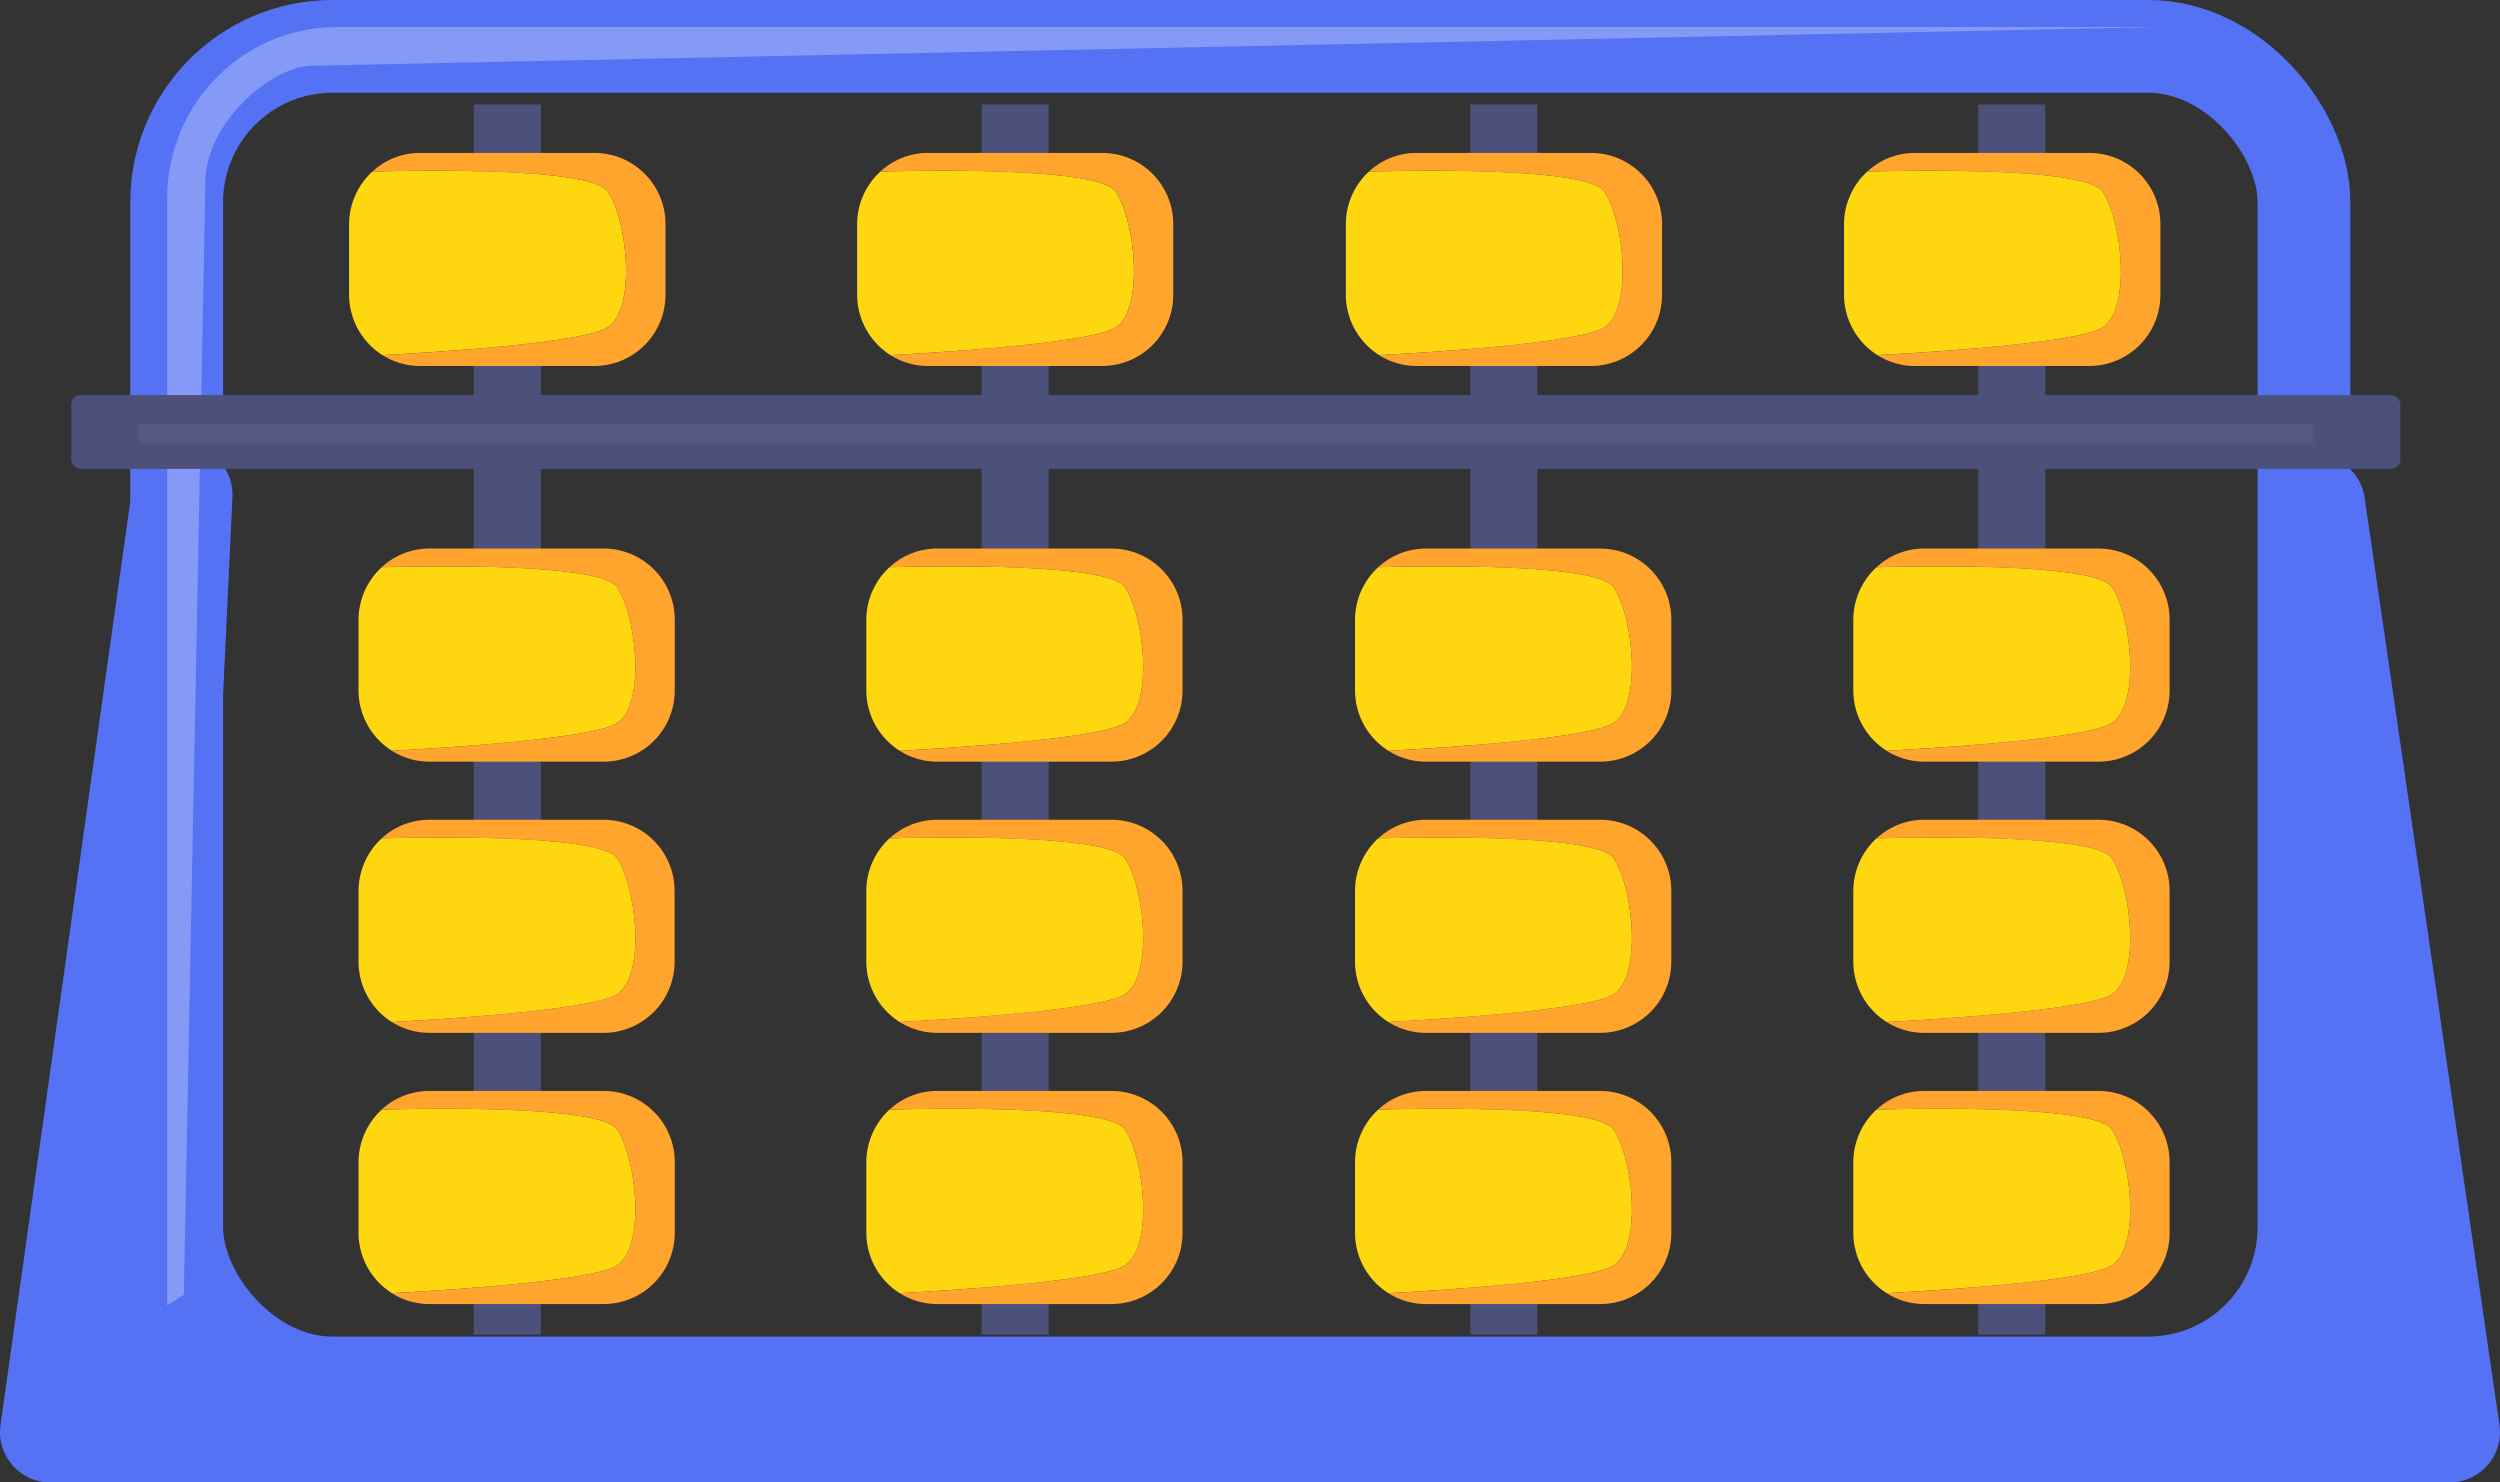 <?xml version="1.0" encoding="UTF-8"?> <svg xmlns="http://www.w3.org/2000/svg" id="Layer_1" data-name="Layer 1" viewBox="0 0 1482.36 879.01"><rect x="0" y="0" width="1482.36" height="879.01" fill="#333333" stroke="none"/> <defs> <style>.cls-1{fill:#5672f4;}.cls-2{fill:#4b517a;}.cls-3{fill:none;stroke:#5672f4;stroke-linecap:round;stroke-linejoin:round;stroke-width:55px;}.cls-4,.cls-5{fill:#fff;}.cls-4{opacity:0.28;}.cls-5{opacity:0.05;}.cls-6{fill:#ffd710;}.cls-7{fill:#ffa42c;}</style> </defs> <path class="cls-1" d="M78.42,289.05.33,844.78A29.86,29.86,0,0,0,29.88,879h1422.6A29.87,29.87,0,0,0,1482,844.63l-79.93-549.7a29.87,29.87,0,0,0-29-25.35l-.91,0a29.88,29.88,0,0,0-30.35,31.3l19.6,408.67a97,97,0,0,1-96.73,101.65l-1034,1.65A111.83,111.83,0,0,1,118.83,695.7l19-400.87a29.89,29.89,0,0,0-29.24-31.29h0A29.89,29.89,0,0,0,78.42,289.05Z"></path> <rect class="cls-2" x="280.91" y="61.96" width="39.77" height="729.34"></rect> <rect class="cls-2" x="582.04" y="61.96" width="39.77" height="729.34"></rect> <rect class="cls-2" x="871.81" y="61.96" width="39.77" height="729.34"></rect> <rect class="cls-2" x="1172.95" y="61.96" width="39.77" height="729.34"></rect> <rect class="cls-3" x="104.77" y="27.5" width="1261.36" height="792.51" rx="92.35"></rect> <path class="cls-4" d="M1280.91,16H199.79C144.17,16,99.09,61.58,99.09,117.8V774.07l9.91-6.35L121.81,107.9c0-34.46,38.18-68.06,62.5-68.91Z"></path> <rect class="cls-2" x="42.27" y="234.24" width="1381" height="43.77" rx="5.5"></rect> <rect class="cls-5" x="82.04" y="251.47" width="1289.77" height="11.49"></rect> <path class="cls-6" d="M360.45,113.64c-9.18-13.92-103.72-12.84-139.64-11.91A42.42,42.42,0,0,0,207,133.07v41.54a42.44,42.44,0,0,0,19.78,35.95c34.21-1.85,120-7.36,133.63-16.52C377.5,182.56,371.81,130.87,360.45,113.64Z"></path> <path class="cls-7" d="M352.59,217a42.17,42.17,0,0,0,42-42.4V133.07a42.17,42.17,0,0,0-42-42.4H249a41.5,41.5,0,0,0-28.18,11.06c35.92-.93,130.46-2,139.64,11.91,11.36,17.23,17.05,68.92,0,80.4-13.59,9.16-99.42,14.67-133.63,16.52A41.33,41.33,0,0,0,249,217Z"></path> <path class="cls-6" d="M661.59,113.64C652.4,99.72,557.87,100.8,522,101.73a42.42,42.42,0,0,0-13.77,31.34v41.54A42.42,42.42,0,0,0,528,210.56c34.21-1.85,120-7.36,133.63-16.52C678.63,182.56,673,130.87,661.59,113.64Z"></path> <path class="cls-7" d="M653.73,217a42.17,42.17,0,0,0,41.95-42.4V133.07a42.17,42.17,0,0,0-41.95-42.4H550.13A41.48,41.48,0,0,0,522,101.73c35.92-.93,130.45-2,139.64,11.91,11.36,17.23,17,68.92,0,80.4C648,203.2,562.17,208.71,528,210.56A41.31,41.31,0,0,0,550.13,217Z"></path> <path class="cls-6" d="M951.36,113.64c-9.18-13.92-103.72-12.84-139.64-11.91A42.42,42.42,0,0,0,798,133.07v41.54a42.44,42.44,0,0,0,19.78,35.95c34.21-1.85,120-7.36,133.63-16.52C968.41,182.56,962.72,130.87,951.36,113.64Z"></path> <path class="cls-7" d="M943.5,217a42.17,42.17,0,0,0,42-42.4V133.07a42.17,42.17,0,0,0-42-42.4H839.9a41.5,41.5,0,0,0-28.18,11.06c35.92-.93,130.46-2,139.64,11.91,11.36,17.23,17,68.92,0,80.4-13.6,9.16-99.42,14.67-133.63,16.52A41.33,41.33,0,0,0,839.9,217Z"></path> <path class="cls-6" d="M1246.81,113.64c-9.18-13.92-103.71-12.84-139.63-11.91a42.42,42.42,0,0,0-13.77,31.34v41.54a42.43,42.43,0,0,0,19.77,35.95c34.22-1.85,120-7.36,133.63-16.52C1263.86,182.56,1258.18,130.87,1246.81,113.64Z"></path> <path class="cls-7" d="M1239,217a42.18,42.18,0,0,0,42-42.4V133.07a42.18,42.18,0,0,0-42-42.4H1135.35a41.47,41.47,0,0,0-28.17,11.06c35.92-.93,130.45-2,139.63,11.91,11.37,17.23,17,68.92,0,80.4-13.59,9.16-99.41,14.67-133.63,16.52a41.33,41.33,0,0,0,22.17,6.45Z"></path> <path class="cls-6" d="M366,348.24c-9.18-13.92-103.72-12.84-139.64-11.91a42.43,42.43,0,0,0-13.77,31.34v41.55a42.42,42.42,0,0,0,19.78,35.94c34.21-1.85,120-7.35,133.63-16.52C383,417.16,377.32,365.47,366,348.24Z"></path> <path class="cls-7" d="M358.09,451.62a42.18,42.18,0,0,0,42-42.4V367.67a42.18,42.18,0,0,0-42-42.4H254.49a41.5,41.5,0,0,0-28.18,11.06c35.92-.93,130.46-2,139.64,11.91,11.37,17.23,17.05,68.92,0,80.4-13.59,9.17-99.42,14.67-133.63,16.52a41.34,41.34,0,0,0,22.17,6.46Z"></path> <path class="cls-6" d="M667.09,348.24c-9.19-13.92-103.72-12.84-139.64-11.91a42.43,42.43,0,0,0-13.77,31.34v41.55a42.42,42.42,0,0,0,19.78,35.94c34.21-1.85,120-7.35,133.63-16.52C684.13,417.16,678.45,365.47,667.09,348.24Z"></path> <path class="cls-7" d="M659.23,451.62a42.18,42.18,0,0,0,41.95-42.4V367.67a42.18,42.18,0,0,0-41.95-42.4H555.63a41.5,41.5,0,0,0-28.18,11.06c35.92-.93,130.45-2,139.64,11.91,11.36,17.23,17,68.92,0,80.4-13.6,9.17-99.42,14.67-133.63,16.52a41.31,41.31,0,0,0,22.17,6.46Z"></path> <path class="cls-6" d="M956.86,348.24c-9.18-13.92-103.72-12.84-139.64-11.91a42.43,42.43,0,0,0-13.77,31.34v41.55a42.42,42.42,0,0,0,19.78,35.94c34.21-1.85,120-7.35,133.63-16.52C973.91,417.16,968.22,365.47,956.86,348.24Z"></path> <path class="cls-7" d="M949,451.62a42.18,42.18,0,0,0,42-42.4V367.67a42.18,42.18,0,0,0-42-42.4H845.4a41.5,41.5,0,0,0-28.18,11.06c35.92-.93,130.46-2,139.64,11.91,11.36,17.23,17,68.92,0,80.4-13.59,9.17-99.42,14.67-133.63,16.52a41.34,41.34,0,0,0,22.17,6.46Z"></path> <path class="cls-6" d="M1252.32,348.24c-9.19-13.92-103.72-12.84-139.64-11.91a42.43,42.43,0,0,0-13.77,31.34v41.55a42.41,42.41,0,0,0,19.77,35.94c34.22-1.85,120-7.35,133.64-16.52C1269.36,417.16,1263.68,365.47,1252.32,348.24Z"></path> <path class="cls-7" d="M1244.46,451.62a42.18,42.18,0,0,0,42-42.4V367.67a42.18,42.18,0,0,0-42-42.4h-103.6a41.48,41.48,0,0,0-28.18,11.06c35.92-.93,130.45-2,139.64,11.91,11.36,17.23,17,68.92,0,80.4-13.6,9.17-99.42,14.67-133.64,16.52a41.35,41.35,0,0,0,22.18,6.46Z"></path> <path class="cls-6" d="M366,509c-9.18-13.92-103.72-12.84-139.64-11.91a42.43,42.43,0,0,0-13.77,31.34V570A42.42,42.42,0,0,0,232.32,606c34.21-1.85,120-7.35,133.63-16.52C383,578,377.32,526.27,366,509Z"></path> <path class="cls-7" d="M358.09,612.42A42.18,42.18,0,0,0,400,570V528.47a42.18,42.18,0,0,0-42-42.4H254.49a41.5,41.5,0,0,0-28.18,11.06c35.92-.93,130.46-2,139.64,11.91,11.37,17.23,17.05,68.92,0,80.4-13.59,9.17-99.42,14.67-133.63,16.52a41.34,41.34,0,0,0,22.17,6.46Z"></path> <path class="cls-6" d="M667.09,509c-9.19-13.92-103.72-12.84-139.64-11.91a42.43,42.43,0,0,0-13.77,31.34V570A42.42,42.42,0,0,0,533.46,606c34.21-1.85,120-7.35,133.63-16.52C684.13,578,678.45,526.27,667.09,509Z"></path> <path class="cls-7" d="M659.23,612.42A42.18,42.18,0,0,0,701.18,570V528.47a42.18,42.18,0,0,0-41.95-42.4H555.63a41.5,41.5,0,0,0-28.18,11.06c35.92-.93,130.45-2,139.64,11.91,11.36,17.23,17,68.92,0,80.4-13.6,9.17-99.42,14.67-133.63,16.52a41.31,41.31,0,0,0,22.17,6.46Z"></path> <path class="cls-6" d="M956.86,509c-9.18-13.92-103.72-12.84-139.64-11.91a42.43,42.43,0,0,0-13.77,31.34V570A42.42,42.42,0,0,0,823.23,606c34.21-1.85,120-7.35,133.63-16.52C973.91,578,968.22,526.27,956.86,509Z"></path> <path class="cls-7" d="M949,612.42A42.18,42.18,0,0,0,991,570V528.47a42.18,42.18,0,0,0-42-42.4H845.4a41.5,41.5,0,0,0-28.18,11.06c35.92-.93,130.46-2,139.64,11.91,11.36,17.23,17,68.92,0,80.4-13.59,9.17-99.42,14.67-133.63,16.52a41.34,41.34,0,0,0,22.17,6.46Z"></path> <path class="cls-6" d="M1252.32,509c-9.19-13.92-103.72-12.84-139.64-11.91a42.43,42.43,0,0,0-13.77,31.34V570A42.41,42.41,0,0,0,1118.68,606c34.22-1.85,120-7.35,133.64-16.52C1269.36,578,1263.68,526.27,1252.32,509Z"></path> <path class="cls-7" d="M1244.46,612.42a42.18,42.18,0,0,0,42-42.4V528.47a42.18,42.18,0,0,0-42-42.4h-103.6a41.48,41.48,0,0,0-28.18,11.06c35.92-.93,130.45-2,139.64,11.91,11.36,17.23,17,68.92,0,80.4-13.6,9.17-99.42,14.67-133.64,16.52a41.35,41.35,0,0,0,22.18,6.46Z"></path> <path class="cls-6" d="M366,669.84c-9.18-13.92-103.72-12.84-139.64-11.91a42.43,42.43,0,0,0-13.77,31.34v41.55a42.42,42.42,0,0,0,19.78,35.94c34.21-1.85,120-7.35,133.63-16.52C383,738.76,377.32,687.07,366,669.84Z"></path> <path class="cls-7" d="M358.09,773.22a42.18,42.18,0,0,0,42-42.4V689.27a42.18,42.18,0,0,0-42-42.4H254.49a41.5,41.5,0,0,0-28.18,11.06c35.92-.93,130.46-2,139.64,11.91,11.37,17.23,17.05,68.92,0,80.4-13.59,9.17-99.42,14.67-133.63,16.52a41.34,41.34,0,0,0,22.17,6.46Z"></path> <path class="cls-6" d="M667.09,669.84C657.9,655.92,563.37,657,527.45,657.93a42.43,42.43,0,0,0-13.77,31.34v41.55a42.42,42.42,0,0,0,19.78,35.94c34.21-1.85,120-7.35,133.63-16.52C684.13,738.76,678.45,687.07,667.09,669.84Z"></path> <path class="cls-7" d="M659.23,773.22a42.18,42.18,0,0,0,41.95-42.4V689.27a42.18,42.18,0,0,0-41.95-42.4H555.63a41.5,41.5,0,0,0-28.18,11.06c35.92-.93,130.45-2,139.64,11.91,11.36,17.23,17,68.92,0,80.4-13.6,9.17-99.42,14.67-133.63,16.52a41.31,41.31,0,0,0,22.17,6.46Z"></path> <path class="cls-6" d="M956.86,669.84c-9.18-13.92-103.72-12.84-139.64-11.91a42.43,42.43,0,0,0-13.77,31.34v41.55a42.42,42.42,0,0,0,19.78,35.94c34.21-1.85,120-7.35,133.63-16.52C973.91,738.76,968.22,687.07,956.86,669.84Z"></path> <path class="cls-7" d="M949,773.22a42.18,42.18,0,0,0,42-42.4V689.27a42.18,42.18,0,0,0-42-42.4H845.4a41.5,41.5,0,0,0-28.18,11.06c35.92-.93,130.46-2,139.64,11.91,11.36,17.23,17,68.92,0,80.4-13.59,9.17-99.42,14.67-133.63,16.52a41.34,41.34,0,0,0,22.17,6.46Z"></path> <path class="cls-6" d="M1252.32,669.84c-9.19-13.92-103.72-12.84-139.64-11.91a42.43,42.43,0,0,0-13.77,31.34v41.55a42.41,42.41,0,0,0,19.77,35.94c34.22-1.85,120-7.35,133.64-16.52C1269.36,738.76,1263.68,687.07,1252.32,669.84Z"></path> <path class="cls-7" d="M1244.46,773.22a42.18,42.18,0,0,0,42-42.4V689.27a42.18,42.18,0,0,0-42-42.4h-103.6a41.48,41.48,0,0,0-28.18,11.06c35.92-.93,130.45-2,139.64,11.91,11.36,17.23,17,68.92,0,80.4-13.6,9.17-99.42,14.67-133.64,16.52a41.35,41.35,0,0,0,22.18,6.46Z"></path> </svg> 